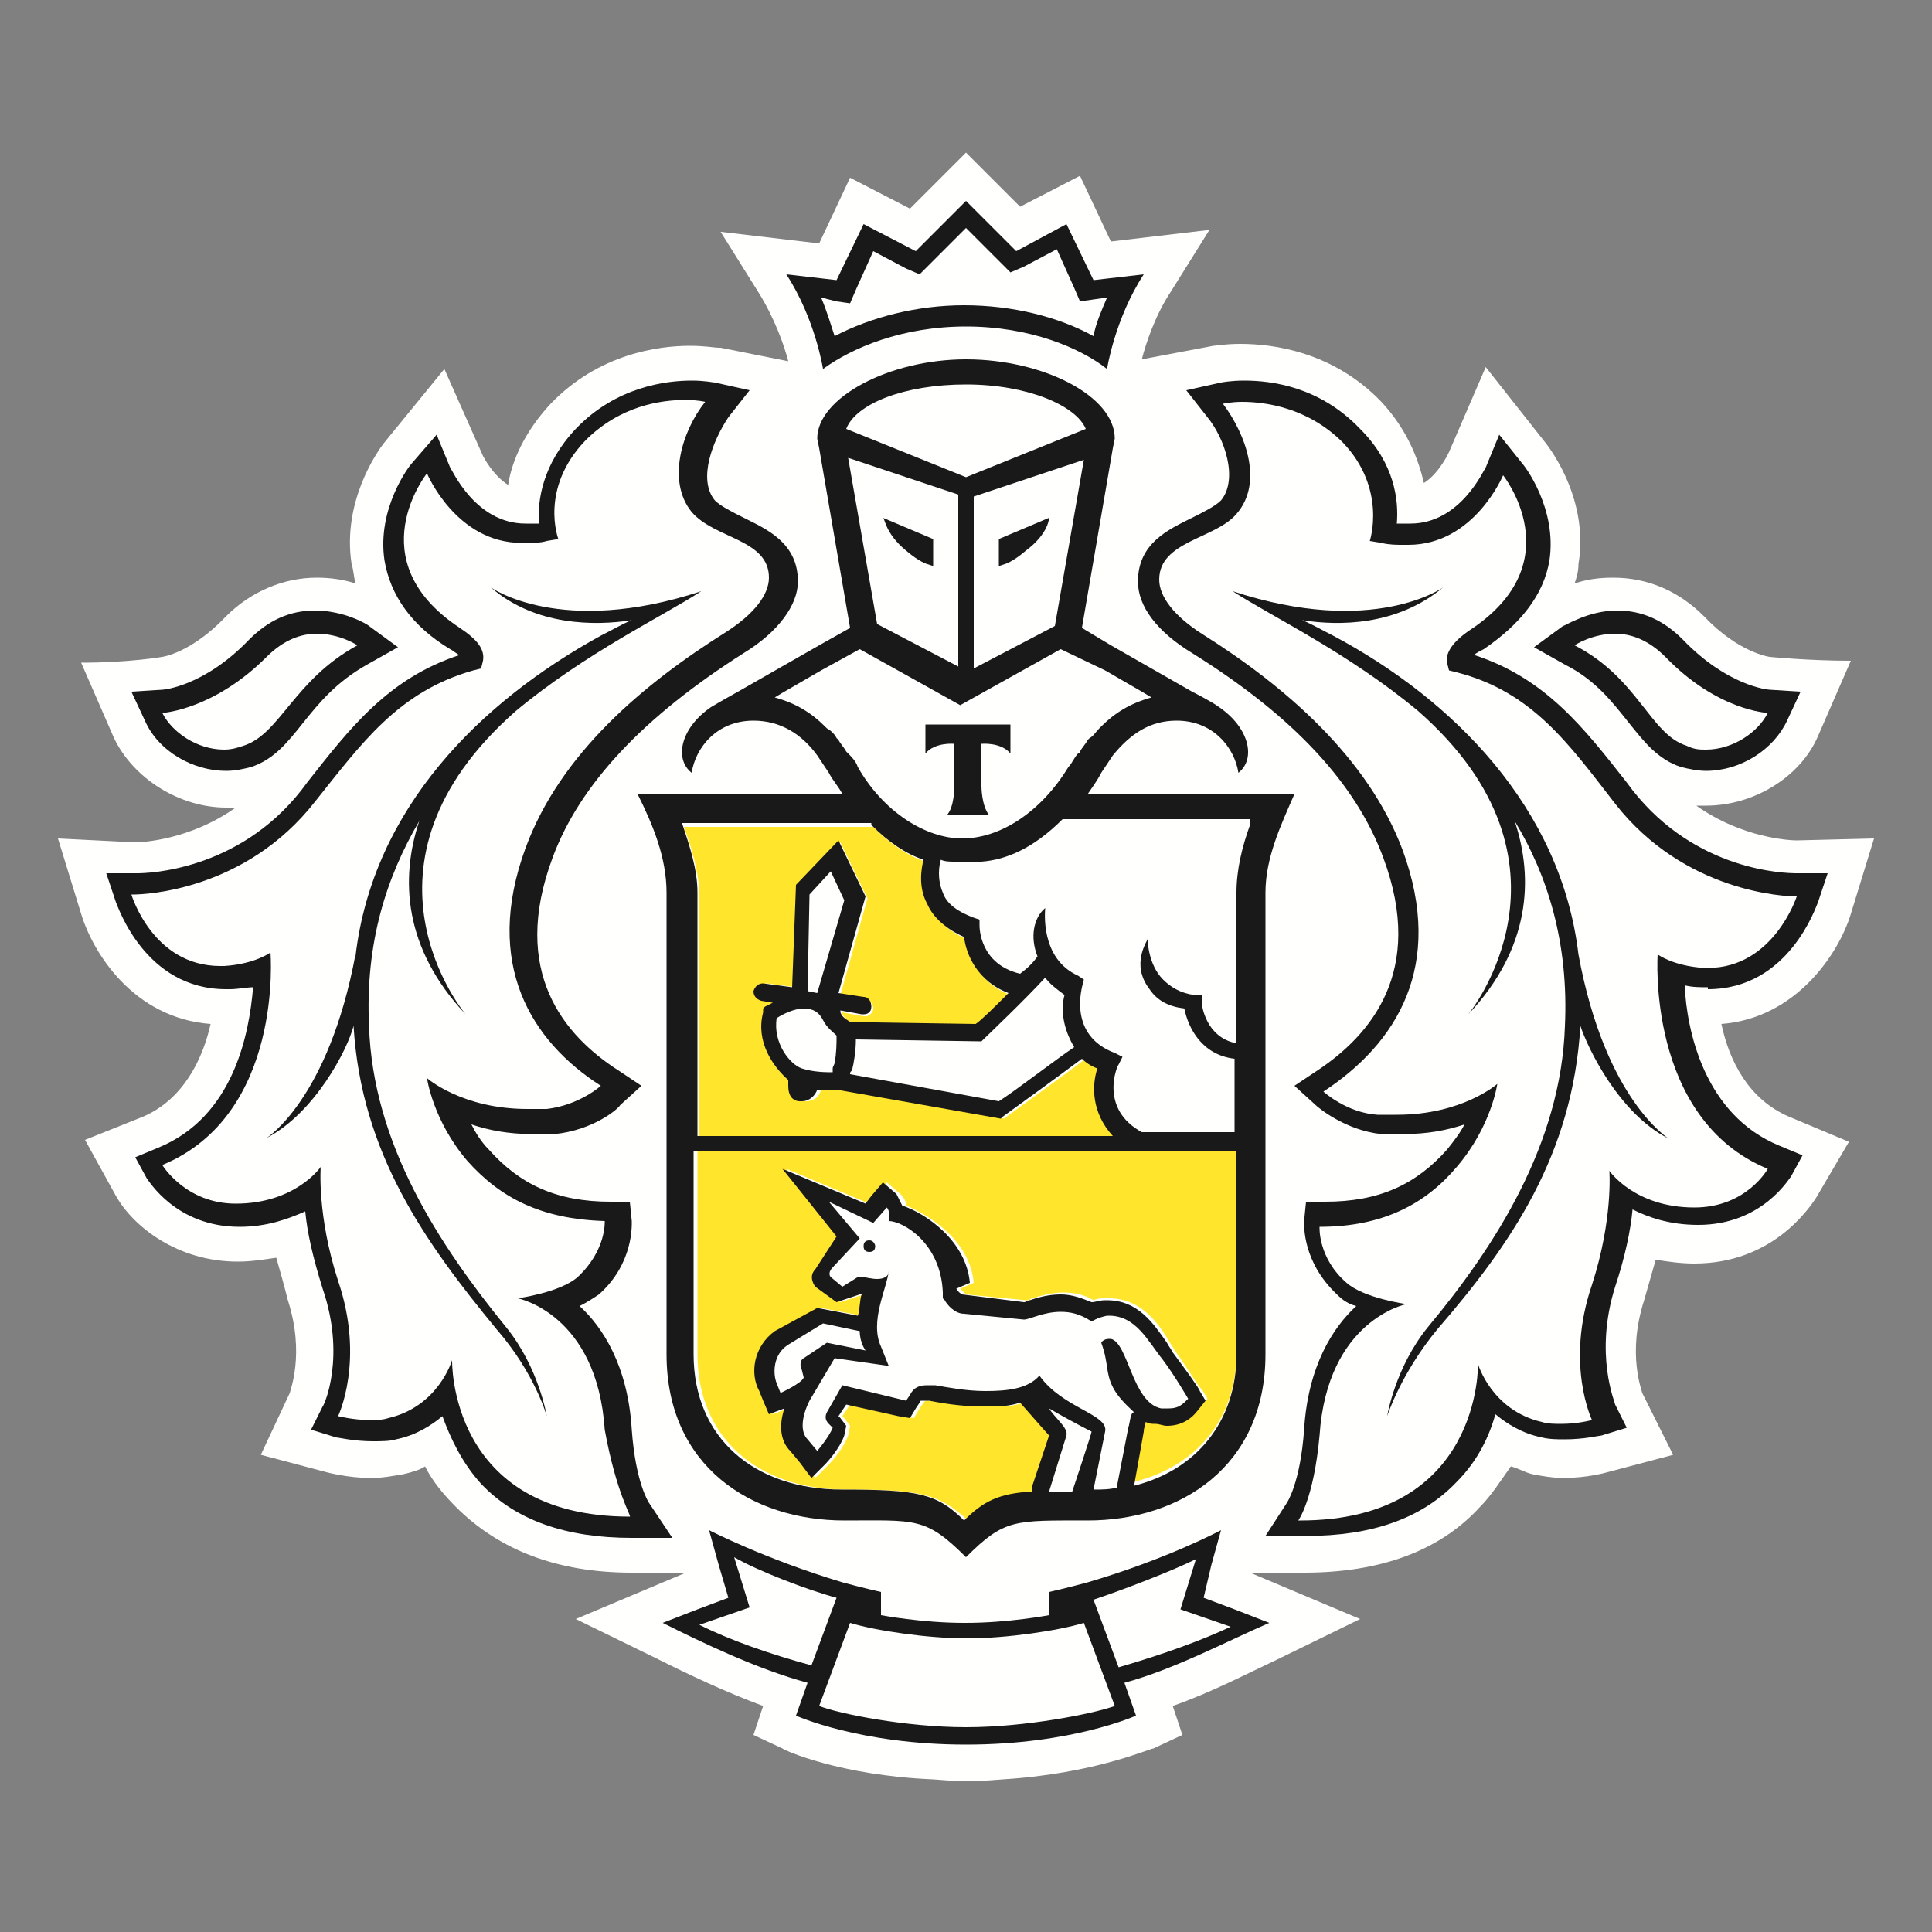 <?xml version="1.0" encoding="utf-8"?>
<!-- Generator: Adobe Illustrator 22.1.0, SVG Export Plug-In . SVG Version: 6.00 Build 0)  -->
<svg version="1.1" id="Слой_1" xmlns="http://www.w3.org/2000/svg" xmlns:xlink="http://www.w3.org/1999/xlink" x="100px" y="100px"
	 viewBox="0 0 100 100" style="enable-background:new 0 0 100 100;" xml:space="preserve">
<rect x="0" y="0" width="100" height="100" fill="#808080" stroke="none"/>
<style type="text/css">
	.st0{fill:#FFFFFE;}
	.st1{fill:#FFE52B;}
	.st2{fill:#1A1919;}
</style>
<path class="st0" d="M95.8,47.3l1.2-3.9l-4,0.1c-0.3,0-2.8-0.1-5.2-1.8c0.2,0,0.4,0,0.5,0c2.5,0,4.9-1.5,5.8-3.6l1.7-3.9
	c-2.2,0-4.2-0.2-4.2-0.2c0,0-1.6-0.2-3.4-2.1c-1.3-1.3-2.9-2-4.7-2c-0.8,0-1.4,0.1-2,0.3c0.1-0.3,0.2-0.6,0.2-1
	c0.6-3.6-1.8-6.4-1.8-6.4l-3-3.8l-1.9,4.4c0,0-0.5,1.1-1.3,1.6c-0.3-1.3-0.9-2.8-2.2-4.2c-2.5-2.6-5.6-3-7.3-3
	c-0.8,0-1.3,0.1-1.4,0.1l-3.7,0.7c0.2-0.8,0.7-2.3,1.5-3.5l2-3.2l-5.1,0.6l-1.6-3.4l-3.1,1.6L50,7.9l-2.9,2.9L44,9.2l-1.6,3.4
	L37.3,12l2,3.2c0.8,1.3,1.3,2.7,1.5,3.5L37.3,18l-0.1,0c-0.2,0-0.7-0.1-1.5-0.1c-1.6,0-4.7,0.4-7.2,3c-1.3,1.4-2,2.9-2.2,4.2
	c-0.8-0.5-1.3-1.5-1.3-1.5L23,19.1l-3.1,3.8c-0.4,0.5-2.2,3.1-1.7,6.3c0.1,0.3,0.1,0.6,0.2,1c-0.6-0.2-1.3-0.3-2-0.3
	c-1.7,0-3.4,0.7-4.7,2C9.9,33.8,8.4,34,8.4,34c0,0-1.7,0.3-4.2,0.3l1.7,3.9c1,2.1,3.4,3.6,5.8,3.6c0.2,0,0.4,0,0.5,0
	c-2.4,1.7-4.9,1.8-5.2,1.8L3,43.4l1.2,3.9c0.6,2,2.7,5.4,6.7,5.7c-0.4,1.8-1.4,3.9-3.5,4.8L4.4,59L6,61.9c0.9,1.6,3.2,3.4,6.3,3.4
	c0.7,0,1.3-0.1,2-0.2c0.2,0.7,0.4,1.4,0.6,2.2c0.9,2.8,0.1,4.7,0.1,4.8l-1.5,3.2l3.4,0.9c0,0,1.1,0.3,2.3,0.3c0.6,0,1.1-0.1,1.7-0.2
	c0.4-0.1,0.8-0.2,1.1-0.4c0.4,0.8,1,1.5,1.6,2.1c2.2,2.2,5.2,3.4,9.1,3.4h0l2.8,0l-5.7,2.4l4.3,2.1c1.6,0.8,3.5,1.7,5.4,2.4
	l-0.5,1.5l1.5,0.7c0.1,0.1,3,1.4,7.8,1.6c0,0,1.2,0.1,1.8,0.1c0.6,0,1.8-0.1,1.8-0.1c4.8-0.3,7.6-1.6,7.8-1.6l1.5-0.7l-0.5-1.5
	c2-0.7,3.9-1.7,5.4-2.4l4.3-2.1l-5.7-2.4l2.8,0c3.9,0,7-1.1,9.1-3.4c0.6-0.6,1.1-1.4,1.6-2.1c0.4,0.1,0.7,0.3,1.1,0.4
	c0.5,0.1,1.1,0.2,1.6,0.2c1.3,0,2.3-0.3,2.3-0.3l3.4-0.9L85,72.1c0-0.1-0.8-2,0.1-4.8c0.2-0.7,0.4-1.4,0.6-2.1
	c0.6,0.1,1.3,0.2,2,0.2c4,0,5.9-2.8,6.3-3.4l1.7-2.9l-3.1-1.3c-2.1-0.9-3.1-2.9-3.5-4.8C93,52.7,95.2,49.3,95.8,47.3z"/>
<path class="st0" d="M50,19.9c-3.2,0-5.7,1.1-6.2,2.3l6.2,2.5l6.2-2.5C55.7,21,53.3,19.9,50,19.9z"/>
<path class="st0" d="M50.1,84.9h-0.1c-2,0-4.7-0.4-6-0.8l-1.6,4.3c1,0.4,4.5,1.1,7.6,1.1c3.1,0,6.6-0.7,7.6-1.1l-1.6-4.3
	C54.7,84.5,52,84.9,50.1,84.9z"/>
<path class="st0" d="M61.9,80.6c-1.2,0.7-3.8,1.7-5.3,2.1l1.3,3.5c2.3-0.6,4.3-1.4,5.9-2.2l-2.6-0.9L61.9,80.6z"/>
<path class="st0" d="M38.1,80.6l0.8,2.6l-2.6,0.9c1.6,0.8,3.5,1.6,5.9,2.2l1.3-3.5C41.9,82.3,39.2,81.3,38.1,80.6z"/>
<path class="st0" d="M50,15.8c2.4,0,4.8,0.6,6.7,1.6c0.2-0.6,0.4-1.3,0.7-2l-0.7,0.1L56,15.6L55.7,15l-0.9-2L53,13.9l-0.7,0.3
	l-0.5-0.5L50,11.9l-1.8,1.8l-0.5,0.5L47,13.9L45.3,13l-0.9,2L44,15.6l-0.7-0.1l-0.7-0.1c0.3,0.7,0.6,1.4,0.7,2
	C45.2,16.4,47.6,15.8,50,15.8z"/>
<path class="st0" d="M87.3,38.7c0.3,0.1,0.6,0.2,1,0.2c1.4,0,2.7-0.9,3.2-1.9c0,0-2.5-0.2-5.3-2.9c-0.9-0.9-1.8-1.2-2.6-1.2
	c-1.2,0-2.1,0.6-2.1,0.6C84.8,35.2,85.5,38,87.3,38.7z"/>
<path class="st0" d="M11.7,38.8c0.3,0,0.6,0,1-0.2c1.9-0.6,2.6-3.5,5.8-5.2c0,0-0.9-0.6-2.1-0.6c-0.8,0-1.7,0.3-2.6,1.2
	c-2.7,2.8-5.3,2.9-5.3,2.9C9,37.9,10.3,38.8,11.7,38.8z"/>
<path class="st0" d="M86.3,58.9c-2.5-1.3-4.2-4.6-4.5-5.8c-0.4,6.6-3.7,11.2-7.4,15.7c-2,2.3-2.6,4.5-2.6,4.5s0.4-2.5,2.1-4.6
	c3.5-4.2,6.9-9.5,7.1-15.6c0.2-4.3-0.9-7.7-2.6-10.6c1,3,0.8,6.6-2.4,10c0,0,6.5-7.7-2.6-15.7c-3.6-3-7.6-4.9-9.6-6.2
	c7.3,2.4,10.9-0.2,10.9-0.2c-2.3,2-5.4,2-7.3,1.7c0.5,0.2,1,0.5,1.6,0.8c6.2,3.4,11.8,8.9,12.7,16.6v-0.1
	C83.1,57,86.3,58.9,86.3,58.9z M88.2,50.1c0.1,0,0.1,0,0.2,0c3.5,0,4.6-3.7,4.6-3.7H93c-0.6,0-5.8-0.1-9.4-4.8
	c-2.4-3-4.3-5.7-8.2-6.8L75,34.8l-0.1-0.4c-0.1-0.6,0.3-1.1,1.2-1.7c5.3-3.5,1.7-8,1.7-8s-1.5,3.6-4.9,3.6c-0.1,0-0.2,0-0.3,0
	c-0.4,0-0.8,0-1.1-0.1L70.9,28c0,0,1-2.6-1.4-5.1c-1.8-1.8-3.9-2.1-5.2-2.1c-0.6,0-1,0.1-1,0.1c1.2,1.5,2,4.1,0.7,5.7
	c-1.2,1.4-4,1.4-4,3.4c0,0.9,0.8,1.9,2.2,2.8c4.3,2.7,8.6,6.3,10.4,11.2c2.2,6-0.3,10-3.9,12.3c0,0,1.1,1,2.8,1.2c0.3,0,0.7,0,1,0
	c3.4,0,5.2-1.6,5.2-1.6s-0.3,2.2-2.1,4.3c-1.7,1.9-3.8,3-7.1,3.1c0,0-0.1,1.5,1.4,2.9c0.9,0.8,3.1,1.1,3.1,1.1s-4,0.8-4.5,6.8
	c-0.2,3.2-1.1,4.4-1.1,4.4h0.1c9.4,0,9.2-8.1,9.2-8.1s0.7,2.4,3.3,3c0.3,0.1,0.7,0.1,1,0.1c0.8,0,1.6-0.2,1.6-0.2s-1.4-2.9,0-7
	c1.1-3.4,0.9-5.9,0.9-5.9s1.3,1.9,4.4,1.9h0c2.6,0,3.8-2,3.8-2c-6.3-2.6-5.6-11-5.6-11S86.7,50.1,88.2,50.1z"/>
<path class="st0" d="M25.6,68.7c-3.8-4.4-7-9-7.4-15.7c-0.4,1.2-2,4.5-4.5,5.8c0,0,3.2-1.9,4.6-9.5v0.1c1-7.7,6.5-13.2,12.7-16.6
	c0.6-0.3,1.1-0.6,1.6-0.8c-1.9,0.3-4.9,0.3-7.3-1.7c0,0,3.6,2.6,10.9,0.2c-2,1.3-6,3.2-9.6,6.2c-9,7.9-2.6,15.7-2.6,15.7
	c-3.2-3.4-3.4-7-2.4-10c-1.7,2.8-2.8,6.3-2.6,10.6c0.2,6.1,3.6,11.4,7.1,15.6c1.7,2.1,2.1,4.6,2.1,4.6S27.6,71,25.6,68.7z
	 M27.2,67.3c0,0,2.2-0.3,3.1-1.1c1.5-1.3,1.4-2.9,1.4-2.9c-3.3,0-5.5-1.2-7.1-3.1c-1.8-2.1-2.1-4.3-2.1-4.3s1.8,1.6,5.2,1.6
	c0.3,0,0.6,0,1,0c1.6-0.1,2.8-1.2,2.8-1.2C27.8,54,25.2,50,27.5,44c1.8-4.8,6.1-8.5,10.4-11.2c1.4-0.9,2.2-1.9,2.2-2.8
	c0-2-2.9-2.1-4-3.4c-1.4-1.6-0.5-4.1,0.7-5.7c0,0-0.4-0.1-1-0.1c-1.2,0-3.4,0.3-5.2,2.1c-2.4,2.4-1.4,5.1-1.4,5.1l-0.6,0.1
	c-0.4,0.1-0.8,0.1-1.1,0.1c-0.1,0-0.2,0-0.2,0c-3.4,0-4.9-3.6-4.9-3.6s-3.6,4.5,1.7,8c0.9,0.6,1.3,1.2,1.2,1.7l-0.1,0.4l-0.4,0.1
	c-3.9,1.1-5.8,3.7-8.2,6.8c-3.6,4.6-8.8,4.8-9.4,4.8H7c0,0,1.2,3.7,4.6,3.7c0.1,0,0.1,0,0.2,0c1.6-0.1,2.4-0.7,2.4-0.7
	s0.6,8.4-5.6,11c0,0,1.1,2,3.8,2h0c3.1,0,4.4-1.9,4.4-1.9s-0.2,2.5,0.9,5.9c1.4,4.1,0,7,0,7s0.7,0.2,1.6,0.2c0.3,0,0.7,0,1-0.1
	c2.6-0.6,3.3-3,3.3-3s-0.2,8.1,9.2,8.1h0.1c0,0-0.8-1.1-1.1-4.4C31.2,68.1,27.2,67.3,27.2,67.3z"/>
<path class="st0" d="M47.9,37.5h4.4v1.5c-0.5-0.6-1.5-0.5-1.5-0.5v2.2c0,0,0,1.1,0.4,1.5H49c0.4-0.5,0.4-1.5,0.4-1.5v-2.2
	c0,0-1-0.1-1.5,0.5V37.5z M43.1,37.8c0.2,0.2,0.3,0.3,0.5,0.5c0,0,0.1,0.1,0.1,0.1c0.1,0.2,0.3,0.4,0.4,0.6c0,0,0.1,0.1,0.1,0.1
	c0.2,0.2,0.3,0.5,0.5,0.7c1.4,2.3,3.5,3.7,5.4,3.7c1.9,0,4.1-1.4,5.5-3.7c0.2-0.3,0.3-0.5,0.5-0.7c0,0,0-0.1,0.1-0.1
	c0.1-0.2,0.3-0.4,0.4-0.6c0,0,0.1-0.1,0.1-0.1c0.2-0.2,0.3-0.4,0.5-0.5c0,0,0-0.1,0.1-0.1c0.7-0.7,1.5-1.2,2.6-1.5l-0.5-0.3h0
	l-1.9-1.1l-2-1.1L50,36.5l0,0l0,0l-5.2-2.9l-2,1.1l-1.9,1.1h0l-0.5,0.3C41.5,36.4,42.3,37,43.1,37.8C43,37.7,43,37.7,43.1,37.8z"/>
<path class="st0" d="M48.3,27.9v1.4l-0.3-0.1c0,0-0.4-0.1-1.1-0.7c-1.2-0.9-1.2-1.7-1.2-1.7L48.3,27.9z M49.6,34.6v-8.9l-5.7-1.9
	l1.5,8.6L49.6,34.6z"/>
<path class="st0" d="M51.7,27.9l2.6-1.1c0,0,0,0.8-1.2,1.7c-0.7,0.6-1.1,0.6-1.1,0.7l-0.3,0.1V27.9z M54.6,32.4l1.5-8.6l-5.7,1.9
	v8.9L54.6,32.4z"/>
<path class="st0" d="M41.5,55.2c0.6,0.2,1.2,0.2,1.6,0.2c0,0,0-0.1,0-0.2c0-0.1,0.1-0.2,0.1-0.3c0.1-0.5,0.1-1.1,0.1-1.4
	c-0.2-0.1-0.6-0.4-0.7-0.8c-0.2-0.4-0.5-0.7-0.9-0.7c-0.6,0-1.2,0.3-1.4,0.5C40,53.9,40.9,55,41.5,55.2z"/>
<path class="st0" d="M54.1,50.5c-1.1,1.1-3.1,3.1-3.2,3.2l-0.1,0.1l-6.5-0.1c0,0.6-0.1,1.2-0.2,1.6c0,0.1,0,0.1-0.1,0.2l7.7,1.4
	c0.8-0.6,3-2.2,3.9-2.8c-0.6-0.9-0.7-2-0.5-2.8C54.6,51.1,54.3,50.8,54.1,50.5z"/>
<path class="st0" d="M55,42.7c-1.5,1.5-2.9,2-4.2,2.2c-0.2,0-0.5,0-0.7,0h0c-0.2,0-0.5,0-0.7,0c-0.2,0-0.5-0.1-0.7-0.1
	c-0.1,0.3-0.2,1,0.1,1.7c0.3,0.6,0.8,1,1.6,1.3l0.3,0.1l0,0.3c0,0.1,0.1,2,2.1,2.5c0.3-0.3,0.6-0.7,0.9-0.9c-0.4-1-0.2-2,0.4-2.5
	c0,0.1-0.3,2.6,1.7,3.5l0.3,0.2l-0.1,0.3c0,0.1-0.7,2.5,1.7,3.4l0.4,0.2l-0.2,0.4c0,0.1-1,2.3,1.2,3.5H64V55
	c-1.7-0.2-2.4-1.6-2.6-2.6c-0.8-0.1-1.4-0.5-1.8-1c-1-1.3-0.1-2.6-0.1-2.6c0,0,0,1.3,0.8,2.1c0.4,0.4,0.9,0.7,1.6,0.8l0.4,0l0,0.4
	c0,0.1,0.2,1.8,1.8,2.1l0-7.8c0-1.2,0.4-2.4,0.8-3.6H55z"/>
<path class="st0" d="M42,46.3l-0.1,5l0.6,0.1l1.4-4.8l-0.7-1.5L42,46.3z"/>
<path class="st0" d="M45,64.8c-0.2,0-0.3-0.1-0.3-0.3c0-0.2,0.1-0.3,0.3-0.3c0.2,0,0.3,0.1,0.3,0.3C45.3,64.7,45.1,64.8,45,64.8z
	 M57.2,69.2c0,0,0.1,0,0.1,0c0.9,0.2,1.1,3.4,2.6,3.6c0.1,0,0.3,0,0.4,0c0.4,0,0.7-0.2,1-0.5c0,0-0.8-1.2-1.3-2
	c-0.8-1.1-1.3-2.3-2.8-2.3c0,0-0.1,0-0.1,0c-0.5,0-0.7,0.3-0.7,0.3c-0.6-0.4-1.1-0.5-1.6-0.5c-0.9,0-1.6,0.4-1.9,0.4h0l-3.1-0.3
	c-0.5,0-0.9-0.5-1-0.7c0-0.1-0.1-0.1-0.1-0.1c0-0.1,0-0.2,0-0.3c-0.1-2.6-2.1-3.7-2.8-3.7c0,0,0.1-0.5-0.1-0.7l-0.7,0.8l-2.3-1.1
	l1.6,1.9l-1.4,1.5c-0.2,0.2-0.2,0.4-0.1,0.5l0.6,0.5l0.8-0.5c0,0,0.1,0,0.2,0c0.2,0,0.5,0.1,0.8,0.1c0.3,0,0.6-0.1,0.6-0.4
	c-0.1,1-1,2.6-0.4,3.9l0.4,1l-2.8-0.4l-1.3,2.2c-0.4,0.7-0.5,1.5-0.1,2l0.5,0.6c0,0,0.7-0.7,0.8-1.2l-0.2-0.2
	c-0.2-0.2-0.2-0.4-0.1-0.6l0.8-1.4l3.3,0.8l0.2-0.3c0.2-0.4,0.5-0.5,0.9-0.5c0.1,0,0.3,0,0.4,0c0.6,0.1,1.6,0.3,2.6,0.3
	c1.1,0,2.2-0.2,2.8-0.9c1.2,1.8,3.6,2,3.4,2.9l-0.6,3c0.4,0,0.8,0,1.2-0.1l0.6-3.1c0.1-0.3,0.1-0.8,0.1-0.8
	c-0.2-0.2-0.8-0.7-1.1-1.3c-0.4-0.8-0.2-1.2-0.6-2.3C56.8,69.4,57,69.2,57.2,69.2z"/>
<path class="st0" d="M40.5,72.1c0,0,1.1-0.4,1.2-0.8l-0.1-0.4c-0.1-0.2-0.1-0.5,0.1-0.6l1.2-0.8l2,0.4c0,0-0.4-0.4-0.3-1l-1.9-0.4
	l-1.8,1.1c-0.8,0.6-0.8,1.5-0.6,2L40.5,72.1z"/>
<path class="st0" d="M54.4,77.2c0.4,0,0.7,0,1.2,0c0,0,1-3,1.1-3.1c-0.6-0.3-1.7-0.9-2.2-1.2c0.3,0.4,1,1,0.9,1.4L54.4,77.2z"/>
<path class="st1" d="M64,59.6H36.1v10.5c0,4.3,3.1,7,7.7,7c3.8,0,4.8,0.2,6.3,1.6c1-1,1.8-1.3,3.5-1.5l0-0.2l0.9-2.7
	c0-0.1-1.5-1.7-1.5-1.7c-0.6,0.2-1,0.2-1.9,0.2c-0.8,0-1.8-0.1-2.8-0.3c-0.1,0-0.2,0-0.3,0c-0.1,0-0.1,0-0.2,0.1l-0.2,0.3l-0.3,0.5
	l-0.6-0.1l-2.7-0.6l-0.4,0.6l0.1,0.1l0.3,0.4l-0.1,0.5c-0.2,0.6-0.8,1.3-1,1.5l-0.7,0.7l-0.6-0.8l-0.5-0.6c-0.5-0.5-0.6-1.4-0.3-2.2
	c0,0,0,0,0,0L40,73.2l-0.3-0.7l-0.2-0.5c-0.4-0.9-0.3-2.3,0.8-3.1l2.2-1.2l2.1,0.4c0-0.2,0.1-0.9,0.2-1.1c0,0-0.1,0-0.1,0l-1.2,0.4
	l-1.1-0.8c0,0-0.4-0.4,0-0.9l1.1-1.7l-2.8-3.5l4.3,1.8l0.3-0.4l0.6-0.7l0.7,0.6c0.2,0.2,0.3,0.4,0.3,0.6c1.2,0.5,3.3,1.8,3.5,4
	l-0.7,0.3v0c0.2,0.2,0.3,0.3,0.3,0.3l3.1,0.3c0.1,0,0.2,0,0.3-0.1c0.4-0.1,1-0.3,1.6-0.3c0.6,0,1.1,0.1,1.6,0.4
	c0.2-0.1,0.4-0.1,0.7-0.1l0.1,0c1.6,0,2.5,1.2,3.1,2.2c0.1,0.2,0.2,0.3,0.3,0.5c0.6,0.8,1.3,2,1.4,2l0.3,0.5L62,72.9
	c-0.3,0.4-0.8,0.8-1.6,0.8c-0.2,0-0.4,0-0.6-0.1c-0.2,0-0.3-0.1-0.5-0.2c0,0.2-0.1,0.4-0.1,0.5l-0.5,2.8c3.2-0.8,5.3-3.2,5.3-6.7
	L64,59.6z"/>
<path class="st1" d="M36.1,58.8h21.7c-1.1-1.1-1.1-2.5-0.8-3.5c-0.3-0.2-0.6-0.3-0.8-0.5c-0.8,0.6-3.4,2.5-4.1,3l-0.1,0.1l-8.5-1.5
	h-0.2c-0.2,0-0.5,0-0.8,0c-0.1,0.4-0.4,0.6-0.8,0.6c0,0-0.1,0-0.1,0c-0.2,0-0.4-0.2-0.5-0.3c-0.1-0.2-0.2-0.4-0.1-0.6l0-0.2
	c-0.9-0.6-1.7-2-1.3-3.5l0-0.2l0.1-0.1c0,0,0.2-0.1,0.4-0.2l-0.6-0.1c-0.2,0-0.4-0.3-0.4-0.5c0-0.2,0.3-0.4,0.5-0.4l1.5,0.2l0.1-5.2
	l2.2-2.3l1.4,2.9l-1.4,5l1.3,0.2c0.2,0,0.4,0.3,0.4,0.5c0,0.2-0.2,0.4-0.4,0.4c0,0,0,0-0.1,0l-1.1-0.2c0,0,0,0.1,0,0.1
	c0.1,0.2,0.4,0.4,0.5,0.5l6.5,0.1c0.3-0.3,1-0.9,1.7-1.6c-1.6-0.6-2.2-2-2.3-2.9c-0.9-0.4-1.5-1-1.9-1.7c-0.4-0.9-0.3-1.8-0.2-2.3
	c-0.9-0.3-1.8-0.9-2.7-1.8h-9.8c0.4,1.1,0.8,2.4,0.8,3.6V58.8z"/>
<path class="st2" d="M45,64.2c-0.2,0-0.3,0.1-0.3,0.3c0,0.2,0.1,0.3,0.3,0.3c0.2,0,0.3-0.1,0.3-0.3C45.3,64.4,45.2,64.2,45,64.2z"/>
<path class="st2" d="M57.9,86.3l-1.3-3.5c1.5-0.5,4.1-1.5,5.3-2.1l-0.8,2.6l2.6,0.9C62.2,84.9,60.3,85.6,57.9,86.3z M50,89.4
	c-3.1,0-6.6-0.7-7.6-1.1l1.6-4.3c1.3,0.4,4,0.8,6,0.8h0.1c2,0,4.7-0.4,6-0.8l1.6,4.3C56.6,88.7,53.1,89.4,50,89.4z M36.2,84.1
	l2.6-0.9l-0.8-2.6c1.2,0.7,3.8,1.7,5.3,2.1l-1.3,3.5C39.8,85.6,37.8,84.9,36.2,84.1z M63.9,83.3l-1.6-0.6l0.4-1.7l0.5-1.8
	c0,0-2.8,1.5-6.9,2.7c-1.1,0.3-2,0.5-2,0.5v1.2c0,0-2.1,0.4-4.3,0.4h-0.1c-2.2,0-4.3-0.4-4.3-0.4v-1.2c0,0-0.9-0.2-2-0.5
	c-4-1.2-6.9-2.7-6.9-2.7l0.5,1.8l0.5,1.7l-1.6,0.6l-1.8,0.7c2,1,4.9,2.4,7.5,3.1l-0.6,1.7c0,0,3.3,1.5,8.8,1.5v0H50v0
	c5.5,0,8.8-1.5,8.8-1.5l-0.6-1.7c2.6-0.7,5.4-2.2,7.5-3.1L63.9,83.3z"/>
<path class="st2" d="M43.3,15.6l0.7,0.1l0.3-0.7l0.9-2l1.7,0.9l0.7,0.3l2.4-2.4l1.8,1.8l0.5,0.5l0.7-0.3l1.7-0.9l0.9,2l0.3,0.7
	l0.7-0.1l0.7-0.1c-0.3,0.7-0.6,1.4-0.7,2c-1.8-1-4.2-1.6-6.7-1.6c-2.4,0-4.8,0.6-6.7,1.6c-0.2-0.6-0.4-1.3-0.7-2L43.3,15.6z
	 M50,16.9c3.3,0,5.9,1.1,7.3,2.2c0,0,0.4-2.6,1.9-4.9l-2.6,0.3l-1.4-2.9L52.6,13L50,10.4L47.4,13l-2.7-1.4l-1.4,2.9l-2.6-0.3
	c1.5,2.3,1.9,4.9,1.9,4.9C44.1,18,46.7,16.9,50,16.9z"/>
<path class="st2" d="M91.5,60.5c0,0-1.1,2-3.8,2h0c-3.1,0-4.4-1.9-4.4-1.9s0.2,2.5-0.9,5.9c-1.4,4.1,0,7,0,7s-0.7,0.2-1.6,0.2
	c-0.3,0-0.7,0-1-0.1c-2.6-0.6-3.3-3-3.3-3s0.2,8.1-9.2,8.1h-0.1c0,0,0.8-1.1,1.1-4.4c0.4-6,4.5-6.8,4.5-6.8s-2.2-0.3-3.1-1.1
	c-1.5-1.3-1.4-2.9-1.4-2.9c3.3,0,5.5-1.2,7.1-3.1c1.8-2.1,2.1-4.3,2.1-4.3s-1.8,1.6-5.2,1.6c-0.3,0-0.6,0-1,0
	c-1.6-0.1-2.8-1.2-2.8-1.2C72.3,54,74.8,50,72.6,44c-1.8-4.8-6.1-8.5-10.4-11.2c-1.4-0.9-2.2-1.9-2.2-2.8c0-2,2.9-2.1,4-3.4
	c1.4-1.6,0.5-4.1-0.7-5.7c0,0,0.4-0.1,1-0.1c1.2,0,3.4,0.3,5.2,2.1c2.3,2.4,1.4,5.1,1.4,5.1l0.6,0.1c0.4,0.1,0.8,0.1,1.1,0.1
	c0.1,0,0.2,0,0.3,0c3.4,0,4.9-3.6,4.9-3.6s3.6,4.5-1.7,8c-0.9,0.6-1.3,1.2-1.2,1.7l0.1,0.4l0.4,0.1c3.9,1,5.8,3.7,8.2,6.8
	c3.6,4.6,8.8,4.8,9.4,4.8H93c0,0-1.2,3.7-4.6,3.7c-0.1,0-0.1,0-0.2,0c-1.6-0.1-2.4-0.7-2.4-0.7S85.2,57.9,91.5,60.5z M88.4,51.2
	c4.2,0,5.6-4.3,5.7-4.5l0.5-1.5l-1.6,0h0c-0.6,0-5.2-0.1-8.5-4.3l-0.3-0.4c-2.2-2.8-4.2-5.4-7.9-6.6c0.1-0.1,0.3-0.2,0.5-0.3
	c1.9-1.3,3.1-2.8,3.4-4.6c0.4-2.7-1.3-4.9-1.4-5l-1.2-1.5l-0.7,1.7c-0.1,0.1-1.3,2.9-3.9,2.9h-0.2c-0.2,0-0.3,0-0.5,0
	c0.1-1.2-0.1-3.1-1.9-4.9c-2.1-2.2-4.6-2.5-6-2.5c-0.7,0-1.2,0.1-1.2,0.1l-1.8,0.4l1.1,1.4c0.9,1.1,1.6,3.2,0.7,4.3
	c-0.3,0.3-0.9,0.6-1.5,0.9c-1.2,0.6-2.8,1.3-2.8,3.3c0,1.3,1,2.6,2.8,3.7c5.3,3.3,8.5,6.8,9.9,10.6c2.2,5.9-0.7,9.2-3.4,11l-1.2,0.8
	l1.1,1c0.1,0.1,1.5,1.3,3.4,1.5c0.4,0,0.7,0,1.1,0c1.3,0,2.3-0.2,3.2-0.5c-0.2,0.4-0.5,0.8-0.9,1.3c-1.6,1.8-3.5,2.7-6.3,2.7l-1,0
	l-0.1,1c0,0.2-0.1,2.1,1.7,3.8c0.3,0.3,0.6,0.5,1,0.6c-1.2,1.1-2.5,3.1-2.7,6.4c-0.2,2.8-0.9,3.8-0.9,3.8l-1.1,1.7l2.1,0
	c3.4,0,6-0.9,7.8-2.8c1.1-1.1,1.7-2.4,2-3.5c0.6,0.5,1.4,1,2.4,1.2c0.4,0.1,0.8,0.1,1.2,0.1c1,0,1.8-0.2,1.9-0.2l1.3-0.4l-0.6-1.2
	c0-0.1-1.1-2.6,0-6.1c0.5-1.5,0.8-2.9,0.9-4c0.8,0.4,1.9,0.8,3.4,0.8c3.3,0,4.7-2.4,4.8-2.5l0.6-1.1l-1.2-0.5
	c-3.9-1.6-4.8-6-4.9-8.3c0.4,0.1,0.8,0.1,1.2,0.1L88.4,51.2z"/>
<path class="st2" d="M83.6,32.8c0.8,0,1.7,0.3,2.6,1.2c2.7,2.8,5.3,2.9,5.3,2.9c-0.5,1-1.8,1.9-3.2,1.9c-0.3,0-0.6,0-1-0.2
	c-1.9-0.6-2.5-3.5-5.8-5.2C81.5,33.4,82.4,32.8,83.6,32.8z M81,34.4c1.6,0.8,2.5,2,3.3,3c0.8,1,1.5,1.9,2.7,2.3
	c0.4,0.1,0.9,0.2,1.3,0.2c1.8,0,3.5-1.1,4.2-2.6l0.7-1.5l-1.6-0.1c-0.1,0-2.2-0.2-4.5-2.6c-1-1-2.1-1.5-3.4-1.5
	c-1.5,0-2.7,0.8-2.8,0.8l-1.5,1.1L81,34.4z"/>
<path class="st2" d="M81.7,49.4L81.7,49.4c-0.9-7.6-6.5-13.2-12.7-16.5c-0.6-0.3-1.1-0.6-1.6-0.8c1.9,0.3,4.9,0.3,7.3-1.7
	c0,0-3.6,2.6-10.9,0.2c2,1.3,6,3.2,9.6,6.2c9,7.9,2.6,15.7,2.6,15.7c3.2-3.4,3.4-7,2.4-10c1.7,2.8,2.8,6.3,2.6,10.6
	c-0.2,6.1-3.6,11.4-7.1,15.6c-1.7,2.1-2.1,4.6-2.1,4.6s0.7-2.2,2.6-4.5c3.8-4.4,7-9,7.4-15.7c0.4,1.2,2,4.5,4.5,5.8
	C86.4,58.9,83.1,57,81.7,49.4z"/>
<path class="st2" d="M32.6,78.5c-9.4,0-9.2-8.1-9.2-8.1s-0.7,2.4-3.3,3c-0.3,0.1-0.6,0.1-1,0.1c-0.8,0-1.6-0.2-1.6-0.2s1.4-2.9,0-7
	c-1.1-3.4-0.9-5.9-0.9-5.9s-1.3,1.9-4.4,1.9h0c-2.6,0-3.8-2-3.8-2c6.3-2.6,5.6-11,5.6-11s-0.8,0.6-2.4,0.7c-0.1,0-0.1,0-0.2,0
	c-3.5,0-4.6-3.7-4.6-3.7h0.1c0.6,0,5.8-0.2,9.4-4.8c2.4-3,4.3-5.7,8.2-6.8l0.4-0.1l0.1-0.4c0.1-0.6-0.3-1.1-1.2-1.7
	c-5.3-3.5-1.7-8-1.7-8s1.5,3.6,4.9,3.6c0.1,0,0.2,0,0.2,0c0.4,0,0.8,0,1.1-0.1l0.6-0.1c0,0-1-2.6,1.4-5.1c1.8-1.8,3.9-2.1,5.2-2.1
	c0.6,0,1,0.1,1,0.1c-1.2,1.5-2,4.1-0.7,5.7c1.2,1.4,4,1.4,4,3.4c0,0.9-0.8,1.9-2.2,2.8c-4.3,2.7-8.6,6.3-10.4,11.2
	c-2.2,6,0.3,10,3.9,12.3c0,0-1.1,1-2.8,1.2c-0.3,0-0.7,0-1,0c-3.4,0-5.2-1.6-5.2-1.6s0.3,2.2,2.1,4.3c1.7,1.9,3.8,3,7.1,3.1
	c0,0,0.1,1.5-1.4,2.9c-0.9,0.8-3.1,1.1-3.1,1.1s4.1,0.8,4.5,6.8C31.9,77.3,32.7,78.5,32.6,78.5L32.6,78.5z M33.6,77.8
	c0,0-0.7-1-0.9-3.8c-0.2-3.3-1.5-5.3-2.7-6.4c0.4-0.2,0.7-0.4,1-0.6c1.8-1.6,1.7-3.6,1.7-3.8l-0.1-1l-1,0c-2.8,0-4.7-0.9-6.3-2.7
	c-0.4-0.4-0.7-0.9-0.9-1.3c0.9,0.3,1.9,0.5,3.2,0.5c0.3,0,0.7,0,1.1,0c2-0.2,3.3-1.3,3.4-1.5l1.1-1l-1.2-0.8
	c-2.8-1.8-5.6-5.1-3.4-11c1.4-3.8,4.7-7.3,9.9-10.6c1.8-1.1,2.8-2.5,2.8-3.7c0-2-1.6-2.7-2.8-3.3c-0.6-0.3-1.2-0.6-1.5-0.9
	c-0.9-1.1-0.1-3.1,0.7-4.3l1.1-1.4l-1.8-0.4c-0.1,0-0.5-0.1-1.2-0.1c-1.3,0-3.9,0.3-6,2.5c-1.7,1.8-2,3.7-1.9,4.9
	c-0.2,0-0.3,0-0.5,0h-0.2c-2.6,0-3.8-2.8-3.9-2.9l-0.7-1.7L21.3,24c-0.1,0.1-1.8,2.3-1.4,5c0.3,1.8,1.4,3.4,3.4,4.6
	c0.2,0.1,0.4,0.3,0.5,0.3c-3.7,1.2-5.7,3.8-7.9,6.6l-0.3,0.4c-3.3,4.2-8,4.3-8.5,4.3l-1.6,0l0.5,1.5c0.1,0.2,1.5,4.5,5.7,4.5l0.2,0
	c0.4,0,0.9-0.1,1.2-0.1c-0.2,2.4-1,6.7-4.9,8.3l-1.2,0.5L7.6,61c0.1,0.1,1.5,2.5,4.8,2.5c1.4,0,2.5-0.4,3.4-0.8
	c0.1,1.1,0.4,2.4,0.9,4c1.2,3.5,0.1,6,0,6.1l-0.6,1.2l1.3,0.4c0.1,0,0.9,0.2,1.9,0.2c0.4,0,0.9,0,1.2-0.1c1-0.2,1.8-0.7,2.4-1.2
	c0.4,1.1,1,2.4,2,3.5c1.8,1.9,4.4,2.8,7.8,2.8l2.1,0L33.6,77.8z"/>
<path class="st2" d="M13.8,34c0.9-0.9,1.8-1.2,2.6-1.2c1.2,0,2.1,0.6,2.1,0.6c-3.3,1.8-4,4.6-5.9,5.2c-0.3,0.1-0.6,0.2-1,0.2
	c-1.4,0-2.7-0.9-3.2-1.9C8.5,36.9,11.1,36.7,13.8,34z M11.7,39.9c0.5,0,0.9-0.1,1.3-0.2c1.2-0.4,1.9-1.3,2.7-2.3
	c0.8-1,1.7-2.1,3.3-3l1.6-0.9l-1.5-1.1c-0.1-0.1-1.3-0.8-2.8-0.8c-1.3,0-2.4,0.5-3.4,1.5c-2.3,2.4-4.4,2.6-4.5,2.6l-1.6,0.1l0.7,1.5
	C8.2,38.9,10,39.9,11.7,39.9z"/>
<path class="st2" d="M19.1,53.1c-0.2-4.3,0.9-7.7,2.6-10.6c-1,3-0.8,6.6,2.4,10c0,0-6.5-7.7,2.6-15.7c3.6-3,7.6-4.9,9.6-6.2
	C29,33,25.4,30.4,25.4,30.4c2.3,2,5.4,2,7.3,1.7c-0.5,0.2-1,0.5-1.6,0.8c-6.2,3.4-11.8,8.9-12.7,16.6v-0.1c-1.4,7.5-4.6,9.5-4.6,9.5
	c2.5-1.3,4.2-4.6,4.5-5.8c0.4,6.6,3.7,11.2,7.4,15.7c2,2.3,2.6,4.5,2.6,4.5s-0.4-2.5-2.1-4.6C22.7,64.4,19.3,59.2,19.1,53.1z"/>
<path class="st2" d="M47.9,37.5v1.5c0.5-0.6,1.5-0.5,1.5-0.5v2.2c0,0,0,1.1-0.4,1.5h2.2c-0.4-0.5-0.4-1.5-0.4-1.5v-2.2
	c0,0,1-0.1,1.5,0.5v-1.5H47.9z"/>
<path class="st2" d="M46.9,28.5c0.7,0.6,1.1,0.7,1.1,0.7l0.3,0.1v-1.4l-2.6-1.1C45.8,26.8,45.8,27.6,46.9,28.5z"/>
<path class="st2" d="M53.1,28.5c1.2-0.9,1.2-1.7,1.2-1.7l-2.6,1.1v1.4l0.3-0.1C52,29.2,52.4,29.1,53.1,28.5z"/>
<path class="st2" d="M50,24.7l-6.2-2.5c0.5-1.3,3-2.3,6.2-2.3c3.2,0,5.7,1.1,6.2,2.3L50,24.7z M54.6,32.4l-4.2,2.2v-8.9l5.7-1.9
	L54.6,32.4z M57.2,34.7l1.9,1.1h0l0.5,0.3c-1.1,0.3-1.9,0.8-2.6,1.5c0,0,0,0-0.1,0.1c-0.2,0.2-0.3,0.4-0.5,0.5c0,0-0.1,0.1-0.1,0.1
	c-0.1,0.2-0.3,0.4-0.4,0.6c0,0,0,0.1-0.1,0.1c-0.2,0.2-0.3,0.5-0.5,0.7c-1.4,2.3-3.5,3.7-5.5,3.7c-1.9,0-4.1-1.4-5.4-3.7
	c-0.1-0.3-0.3-0.5-0.5-0.7c0,0-0.1-0.1-0.1-0.1c-0.1-0.2-0.3-0.4-0.4-0.6c0,0-0.1-0.1-0.1-0.1c-0.1-0.2-0.3-0.4-0.5-0.5
	c0,0-0.1-0.1-0.1-0.1c-0.7-0.7-1.5-1.2-2.6-1.5l0.5-0.3h0l1.9-1.1l2-1.1l5.2,2.9l0,0l0,0l5.2-2.9L57.2,34.7z M64.7,42.7
	C64.3,43.8,64,45,64,46.2l0,7.8c-1.6-0.3-1.8-2-1.8-2.1l0-0.4l-0.4,0c-0.7-0.1-1.2-0.4-1.6-0.8c-0.8-0.8-0.8-2.1-0.8-2.1
	c0,0.1-0.9,1.3,0.1,2.6c0.4,0.6,1,0.9,1.8,1c0.2,1,0.9,2.4,2.6,2.6v3.8h-4.8c-2.2-1.2-1.3-3.4-1.2-3.5l0.2-0.4l-0.4-0.2
	c-2.4-0.9-1.7-3.3-1.7-3.4l0.1-0.4l-0.3-0.2c-2-0.9-1.7-3.4-1.7-3.5c-0.6,0.5-0.8,1.5-0.4,2.5c-0.2,0.3-0.5,0.6-0.9,0.9
	c-2.1-0.5-2.1-2.4-2.1-2.5l0-0.3l-0.3-0.1c-0.8-0.3-1.4-0.7-1.6-1.3c-0.3-0.7-0.2-1.4-0.1-1.7c0.2,0.1,0.5,0.1,0.7,0.1
	c0.2,0,0.5,0,0.7,0h0c0.2,0,0.5,0,0.7,0c1.3-0.1,2.7-0.7,4.2-2.2H64.7z M58.7,76.9l0.5-2.8c0-0.2,0.1-0.4,0.1-0.5
	c0.2,0.1,0.3,0.1,0.5,0.1c0.2,0,0.4,0.1,0.6,0.1c0.8,0,1.3-0.4,1.6-0.8l0.4-0.5l-0.3-0.5c0-0.1-0.8-1.2-1.4-2
	c-0.1-0.2-0.2-0.3-0.3-0.5c-0.7-1-1.5-2.2-3.1-2.2l-0.1,0c-0.3,0-0.5,0.1-0.7,0.1c-0.5-0.2-1-0.4-1.6-0.4c-0.7,0-1.3,0.2-1.6,0.3
	c-0.1,0-0.2,0.1-0.3,0.1L49.8,67c0,0-0.2-0.1-0.3-0.3v0l0.7-0.3c-0.2-2.2-2.3-3.6-3.5-4c-0.1-0.2-0.2-0.4-0.3-0.6l-0.7-0.6l-0.6,0.7
	l-0.3,0.4l-4.3-1.8l2.8,3.5l-1.1,1.7c-0.4,0.4,0,0.9,0,0.9l1.1,0.8l1.2-0.4c0,0,0.1,0,0.1,0c-0.1,0.2-0.1,0.9-0.2,1.1l-2.1-0.4
	l-2.2,1.2c-1.1,0.8-1.3,2.2-0.8,3.1l0.2,0.5l0.3,0.7l0.8-0.3c0,0,0,0,0,0c-0.3,0.9-0.2,1.7,0.3,2.2l0.5,0.6l0.6,0.8l0.7-0.7
	c0.2-0.2,0.8-0.9,1-1.5l0.1-0.5l-0.3-0.4l-0.1-0.1l0.4-0.6l2.7,0.6l0.6,0.1l0.3-0.5l0.2-0.3c0-0.1,0-0.1,0.2-0.1c0.1,0,0.2,0,0.3,0
	c1,0.2,1.9,0.3,2.8,0.3c0.8,0,1.3,0,1.9-0.2c0,0,1.4,1.6,1.5,1.7l-0.9,2.7l0,0.2c-1.7,0.1-2.5,0.5-3.5,1.5c-1.4-1.4-2.4-1.6-6.3-1.6
	c-4.6,0-7.7-2.7-7.7-7V59.6H64l0,10.5C64,73.6,61.9,76.1,58.7,76.9z M41.5,70.9l0.1,0.4c-0.1,0.3-1.2,0.8-1.2,0.8l-0.2-0.5
	c-0.2-0.5-0.2-1.5,0.6-2l1.8-1.1l1.9,0.4c0,0.6,0.3,1,0.3,1l-2-0.4l-1.2,0.8C41.4,70.4,41.4,70.7,41.5,70.9z M58.4,73.9L57.8,77
	c-0.4,0.1-0.8,0.1-1.2,0.1l0.6-3c0.2-0.9-2.2-1.2-3.4-2.9c-0.6,0.7-1.7,0.8-2.8,0.8c-1,0-2-0.2-2.6-0.3c-0.2,0-0.3,0-0.4,0
	c-0.4,0-0.7,0.1-0.9,0.5l-0.2,0.3l-3.3-0.8l-0.8,1.4c-0.1,0.2-0.1,0.4,0.1,0.6l0.2,0.2c-0.2,0.5-0.8,1.2-0.8,1.2l-0.5-0.6
	c-0.4-0.4-0.3-1.2,0.1-2l1.3-2.2l2.8,0.4l-0.4-1c-0.6-1.3,0.3-3,0.4-3.9c0,0.3-0.3,0.4-0.6,0.4c-0.3,0-0.6-0.1-0.8-0.1
	c-0.1,0-0.2,0-0.2,0l-0.8,0.5L43,66.1c-0.1-0.1-0.1-0.3,0.1-0.5l1.4-1.5l-1.6-1.9l2.3,1.1l0.7-0.8c0.2,0.2,0.1,0.7,0.1,0.7
	c0.7,0,2.7,1.1,2.8,3.7c0,0.1,0,0.2,0,0.3c0,0,0,0,0.1,0.1c0.1,0.2,0.5,0.7,1,0.7l3.1,0.3h0c0.3,0,1-0.4,1.9-0.4
	c0.5,0,1,0.1,1.6,0.5c0,0,0.3-0.2,0.8-0.3c0,0,0.1,0,0.1,0c1.4,0,2,1.3,2.8,2.3c0.6,0.8,1.3,2,1.3,2c-0.3,0.3-0.5,0.5-1,0.5
	c-0.1,0-0.3,0-0.4,0c-1.5-0.3-1.7-3.4-2.6-3.6c0,0-0.1,0-0.1,0c-0.3,0-0.4,0.2-0.4,0.2c0.4,1.1,0.2,1.5,0.6,2.3
	c0.3,0.6,0.9,1.1,1.1,1.3C58.5,73.1,58.5,73.6,58.4,73.9z M55.5,77.2c-0.4,0-0.8,0-1.2,0l0.9-2.9c0.1-0.4-0.6-0.9-0.9-1.4
	c0.5,0.3,1.6,0.9,2.2,1.2C56.5,74.2,55.5,77.2,55.5,77.2z M41.8,51.3l0.1-5l1.1-1.2l0.7,1.5l-1.4,4.8L41.8,51.3z M42.6,52.8
	c0.2,0.4,0.5,0.6,0.7,0.8c0,0.4,0,0.9-0.1,1.4c0,0.1-0.1,0.2-0.1,0.3c0,0.1,0,0.1,0,0.2c-0.3,0-1,0-1.6-0.2
	c-0.6-0.2-1.5-1.3-1.3-2.6c0.3-0.2,0.9-0.5,1.4-0.5C42.1,52.2,42.4,52.4,42.6,52.8z M55.6,54.2c-0.9,0.6-3.1,2.3-3.9,2.8L44,55.6
	c0-0.1,0-0.1,0.1-0.2c0.1-0.4,0.2-1,0.2-1.6l6.5,0.1l0.1-0.1c0.1-0.1,2.2-2.1,3.2-3.2c0.2,0.3,0.6,0.6,1,0.9
	C54.9,52.2,55,53.2,55.6,54.2z M45.1,42.7c0.9,0.9,1.8,1.5,2.7,1.8c-0.1,0.4-0.3,1.4,0.2,2.3c0.3,0.7,1,1.3,1.9,1.7
	c0.1,0.9,0.7,2.3,2.3,2.9c-0.7,0.7-1.4,1.4-1.7,1.6l-6.5-0.1c-0.1-0.1-0.4-0.2-0.5-0.5c0,0,0-0.1,0-0.1l1.1,0.2c0,0,0,0,0.1,0
	c0.2,0,0.4-0.1,0.4-0.4c0-0.2-0.1-0.5-0.4-0.5l-1.3-0.2l1.4-5l-1.4-2.9l-2.2,2.3L41,51.1l-1.5-0.2c-0.2,0-0.4,0.1-0.5,0.4
	c0,0.2,0.1,0.4,0.4,0.5l0.6,0.1c-0.2,0.1-0.4,0.2-0.4,0.2l-0.1,0.1l0,0.2c-0.4,1.5,0.5,2.8,1.3,3.5l0,0.2c0,0.2,0,0.4,0.1,0.6
	c0.1,0.2,0.3,0.3,0.5,0.3c0,0,0.1,0,0.1,0c0.4,0,0.7-0.3,0.8-0.6c0.3,0,0.6,0,0.8,0h0.2l8.5,1.5l0.1-0.1c0.7-0.5,3.3-2.4,4.1-3
	c0.2,0.2,0.5,0.4,0.8,0.5c-0.3,0.9-0.3,2.3,0.8,3.5H36.1V46.2c0-1.2-0.4-2.4-0.8-3.6H45.1z M43.9,23.7l5.7,1.9v8.9l-4.2-2.2
	L43.9,23.7z M57.7,22.7c0-2.2-3.7-4.1-7.7-4.1h0c-4,0-7.7,2-7.7,4.1l0.1,0.5l1.6,9.3l-1.6,0.9l-4.2,2.4h0c0,0-0.9,0.5-1.4,0.8
	c-1.6,1.1-1.9,2.7-1,3.4c0.2-1.3,1.3-2.7,3.2-2.7c1.4,0,2.5,0.7,3.3,1.8c0.2,0.3,0.4,0.6,0.6,0.9c0.2,0.4,0.5,0.7,0.7,1.1H33
	c0.8,1.6,1.5,3.3,1.5,5.1v23.9c0,5.8,4.4,8.6,9.2,8.6c3.7,0,4.2-0.2,6.3,1.9c2-2,2.5-1.9,6.3-1.9c4.8,0,9.2-2.8,9.2-8.6V46.2
	c0-1.8,0.8-3.5,1.5-5.1H56.3c0.2-0.3,0.5-0.7,0.7-1.1c0.2-0.3,0.4-0.6,0.6-0.9c0.9-1.1,1.9-1.8,3.3-1.8c1.9,0,3,1.4,3.2,2.7
	c0.9-0.7,0.6-2.3-1-3.4c-0.4-0.3-1.4-0.8-1.4-0.8h0l-4.2-2.4L56,32.5l1.6-9.3L57.7,22.7z"/>
</svg>
